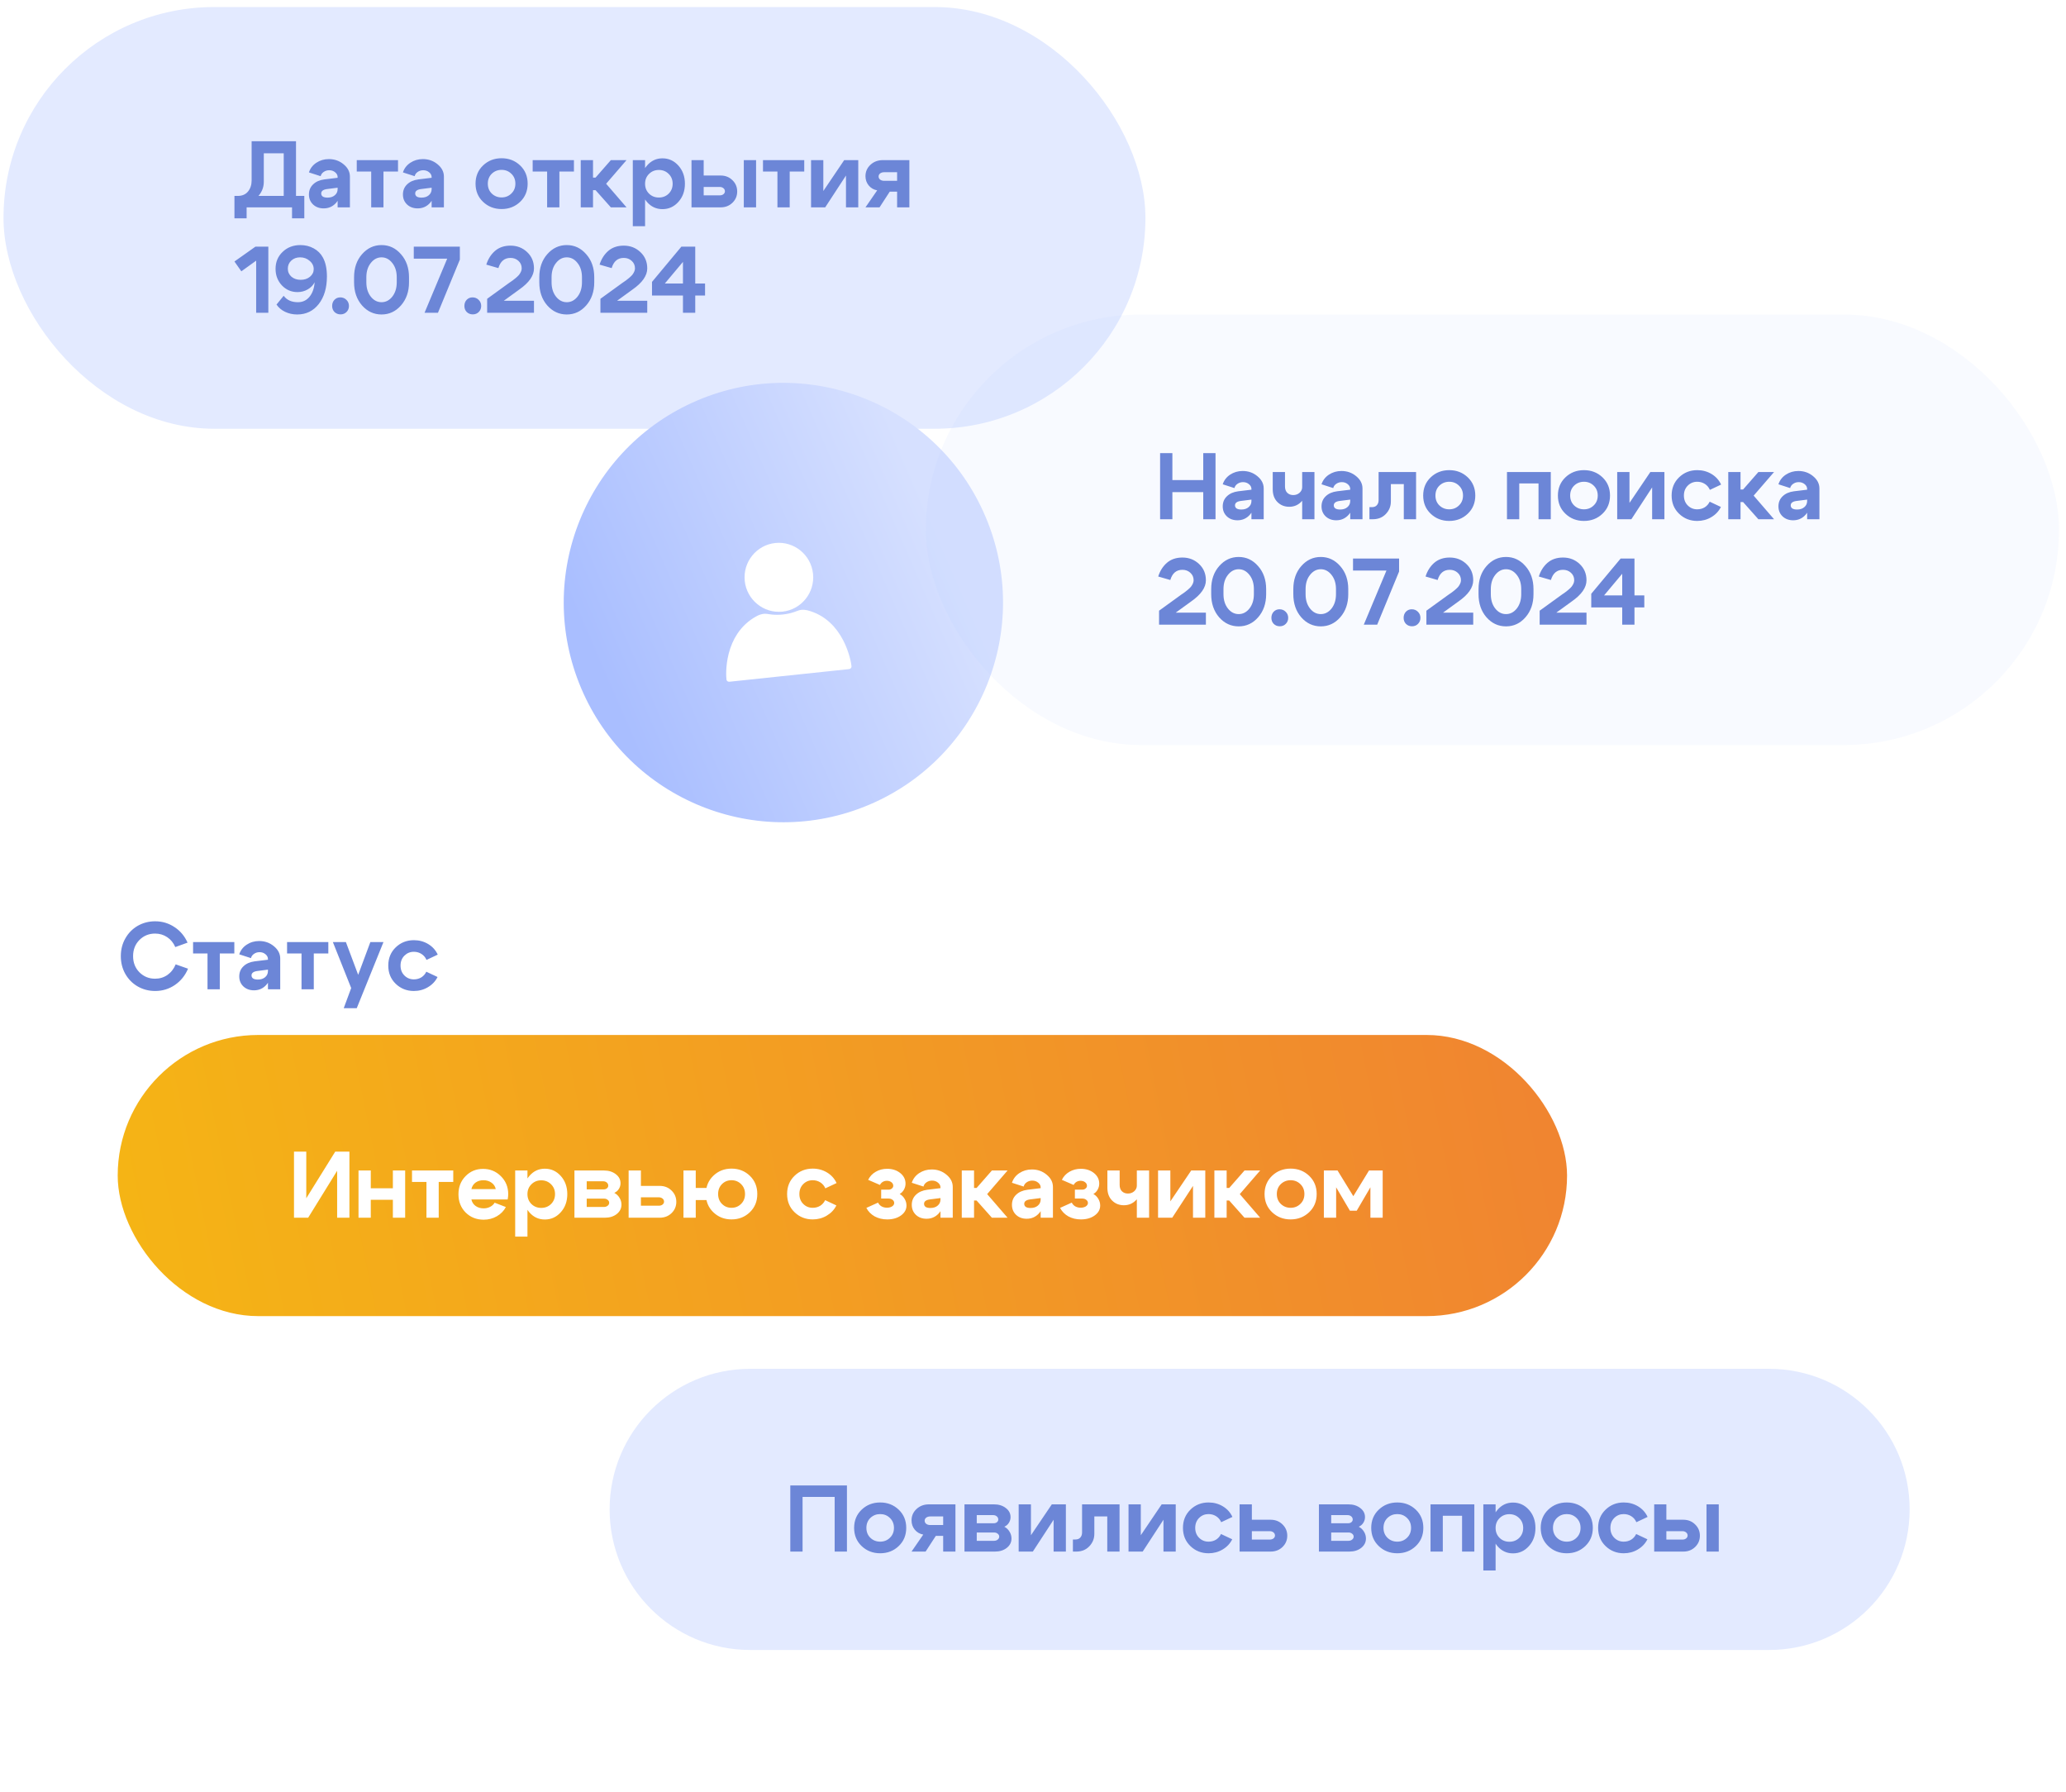 <?xml version="1.0" encoding="UTF-8"?> <svg xmlns="http://www.w3.org/2000/svg" width="196" height="170" viewBox="0 0 196 170" fill="none"><rect x="0.333" y="0.667" width="108.333" height="40" rx="20" fill="#E3EAFF"></rect><path d="M22.242 18.583H28.87V20.706H27.705V19.667H23.397V20.706H22.242V18.583ZM22.546 18.583C22.97 18.583 23.296 18.446 23.523 18.171C23.756 17.89 23.872 17.538 23.872 17.114V13.397H28.082V19.658H26.917V14.543H25.027V17.239C25.027 17.825 24.803 18.329 24.356 18.753C23.914 19.177 23.34 19.389 22.636 19.389H22.376L22.242 18.583H22.546ZM32.031 17.804L31.046 17.929C30.664 17.977 30.473 18.117 30.473 18.35C30.473 18.476 30.523 18.574 30.625 18.646C30.733 18.711 30.882 18.744 31.073 18.744C31.36 18.744 31.589 18.67 31.762 18.52C31.942 18.371 32.031 18.174 32.031 17.929H32.345C32.345 18.455 32.19 18.893 31.879 19.246C31.569 19.592 31.177 19.765 30.706 19.765C30.3 19.765 29.965 19.643 29.703 19.398C29.44 19.147 29.308 18.831 29.308 18.449C29.308 18.061 29.44 17.741 29.703 17.49C29.965 17.233 30.323 17.075 30.777 17.016L32.031 16.863V16.801C32.031 16.622 31.954 16.469 31.798 16.344C31.643 16.212 31.455 16.147 31.234 16.147C31.037 16.147 30.861 16.201 30.706 16.308C30.556 16.41 30.461 16.544 30.419 16.711L29.308 16.353C29.428 15.977 29.661 15.672 30.007 15.439C30.359 15.206 30.756 15.09 31.198 15.09C31.736 15.09 32.201 15.254 32.596 15.582C32.996 15.911 33.196 16.299 33.196 16.747V19.667H32.031V17.804ZM37.759 15.188V16.272H36.38V19.667H35.216V16.272H33.845V15.188H37.759ZM40.949 17.804L39.964 17.929C39.581 17.977 39.39 18.117 39.39 18.35C39.39 18.476 39.441 18.574 39.542 18.646C39.65 18.711 39.799 18.744 39.99 18.744C40.277 18.744 40.507 18.67 40.68 18.52C40.859 18.371 40.949 18.174 40.949 17.929H41.262C41.262 18.455 41.107 18.893 40.797 19.246C40.486 19.592 40.095 19.765 39.623 19.765C39.217 19.765 38.883 19.643 38.62 19.398C38.357 19.147 38.226 18.831 38.226 18.449C38.226 18.061 38.357 17.741 38.62 17.49C38.883 17.233 39.241 17.075 39.695 17.016L40.949 16.863V16.801C40.949 16.622 40.871 16.469 40.716 16.344C40.561 16.212 40.373 16.147 40.152 16.147C39.955 16.147 39.778 16.201 39.623 16.308C39.474 16.41 39.378 16.544 39.337 16.711L38.226 16.353C38.345 15.977 38.578 15.672 38.925 15.439C39.277 15.206 39.674 15.09 40.116 15.09C40.653 15.09 41.119 15.254 41.513 15.582C41.913 15.911 42.113 16.299 42.113 16.747V19.667H40.949V17.804ZM46.655 16.478C46.404 16.723 46.279 17.037 46.279 17.419C46.279 17.801 46.404 18.114 46.655 18.359C46.911 18.604 47.222 18.726 47.586 18.726C47.95 18.726 48.258 18.604 48.509 18.359C48.766 18.114 48.894 17.801 48.894 17.419C48.894 17.037 48.766 16.723 48.509 16.478C48.258 16.233 47.95 16.111 47.586 16.111C47.222 16.111 46.911 16.233 46.655 16.478ZM45.831 19.147C45.353 18.694 45.114 18.117 45.114 17.419C45.114 16.72 45.353 16.144 45.831 15.69C46.308 15.236 46.894 15.009 47.586 15.009C48.279 15.009 48.864 15.236 49.342 15.69C49.819 16.144 50.058 16.72 50.058 17.419C50.058 18.117 49.819 18.694 49.342 19.147C48.864 19.601 48.279 19.828 47.586 19.828C46.894 19.828 46.308 19.601 45.831 19.147ZM54.449 15.188V16.272H53.069V19.667H51.905V16.272H50.534V15.188H54.449ZM55.094 19.667V15.188H56.259V16.845H56.5L57.951 15.188H59.438L57.504 17.428L59.438 19.667H57.951L56.5 18.037H56.259V19.667H55.094ZM60.034 15.188H61.198V21.458H60.034V15.188ZM61.575 16.496C61.324 16.741 61.198 17.051 61.198 17.428C61.198 17.804 61.324 18.117 61.575 18.368C61.825 18.613 62.136 18.735 62.506 18.735C62.876 18.735 63.187 18.613 63.438 18.368C63.688 18.117 63.814 17.804 63.814 17.428C63.814 17.051 63.688 16.741 63.438 16.496C63.187 16.245 62.876 16.12 62.506 16.12C62.136 16.12 61.825 16.245 61.575 16.496ZM61.377 19.156C60.983 18.696 60.786 18.12 60.786 17.428C60.786 16.735 60.983 16.162 61.377 15.708C61.772 15.248 62.261 15.018 62.846 15.018C63.444 15.018 63.948 15.248 64.36 15.708C64.772 16.168 64.978 16.741 64.978 17.428C64.978 18.114 64.772 18.688 64.36 19.147C63.948 19.607 63.444 19.837 62.846 19.837C62.261 19.837 61.772 19.61 61.377 19.156ZM70.564 19.667V15.188H71.729V19.667H70.564ZM68.28 17.732H66.758V18.529H68.28C68.424 18.529 68.54 18.493 68.63 18.422C68.725 18.344 68.773 18.252 68.773 18.144C68.773 18.025 68.725 17.926 68.63 17.849C68.534 17.771 68.418 17.732 68.28 17.732ZM68.37 16.648C68.812 16.648 69.182 16.795 69.481 17.087C69.785 17.38 69.937 17.738 69.937 18.162C69.937 18.586 69.785 18.944 69.481 19.237C69.182 19.523 68.812 19.667 68.37 19.667H65.602V15.188H66.758V16.648H68.37ZM76.298 15.188V16.272H74.919V19.667H73.755V16.272H72.384V15.188H76.298ZM81.422 19.667H80.258V16.648L78.287 19.667H76.944V15.188H78.108V18.117L80.088 15.188H81.422V19.667ZM83.88 17.15H85.108V16.335H83.88C83.725 16.335 83.597 16.374 83.495 16.451C83.4 16.529 83.352 16.625 83.352 16.738C83.352 16.857 83.4 16.956 83.495 17.034C83.597 17.111 83.725 17.15 83.88 17.15ZM84.409 18.18L83.442 19.667H82.107L83.218 18.055C82.889 17.995 82.621 17.84 82.412 17.589C82.209 17.338 82.107 17.045 82.107 16.711C82.107 16.281 82.265 15.92 82.582 15.627C82.898 15.335 83.289 15.188 83.755 15.188H86.272V19.667H85.108V18.18H84.409ZM25.457 23.397V29.667H24.302V24.723L22.896 25.735L22.242 24.803L24.23 23.397H25.457ZM26.912 28.055C27.211 28.461 27.662 28.664 28.265 28.664C28.713 28.664 29.077 28.493 29.358 28.153C29.644 27.807 29.808 27.347 29.85 26.774C29.701 27.06 29.48 27.287 29.187 27.454C28.895 27.622 28.572 27.705 28.22 27.705C27.641 27.705 27.148 27.493 26.742 27.069C26.342 26.639 26.142 26.117 26.142 25.502C26.142 24.851 26.366 24.314 26.814 23.89C27.262 23.46 27.823 23.245 28.498 23.245C28.963 23.245 29.384 23.349 29.761 23.558C30.143 23.767 30.432 24.054 30.629 24.418C30.886 24.884 31.015 25.484 31.015 26.218C31.015 27.305 30.755 28.18 30.235 28.843C29.716 29.5 29.035 29.828 28.193 29.828C27.781 29.828 27.399 29.744 27.047 29.577C26.7 29.41 26.429 29.18 26.232 28.887L26.912 28.055ZM29.761 25.529C29.761 25.218 29.632 24.956 29.375 24.741C29.125 24.52 28.823 24.409 28.471 24.409C28.136 24.409 27.859 24.511 27.638 24.714C27.417 24.917 27.306 25.174 27.306 25.484C27.306 25.788 27.42 26.042 27.647 26.245C27.88 26.442 28.172 26.541 28.524 26.541C28.877 26.541 29.169 26.445 29.402 26.254C29.641 26.057 29.761 25.815 29.761 25.529ZM31.51 29.022C31.51 28.789 31.582 28.595 31.725 28.44C31.875 28.284 32.06 28.207 32.281 28.207C32.513 28.207 32.708 28.284 32.863 28.44C33.024 28.595 33.105 28.789 33.105 29.022C33.105 29.249 33.027 29.44 32.872 29.595C32.722 29.744 32.534 29.819 32.307 29.819C32.081 29.819 31.889 29.744 31.734 29.595C31.585 29.44 31.51 29.249 31.51 29.022ZM34.755 26.774C34.755 27.323 34.895 27.777 35.175 28.135C35.456 28.488 35.796 28.664 36.197 28.664C36.597 28.664 36.937 28.488 37.218 28.135C37.498 27.777 37.639 27.323 37.639 26.774V26.299C37.639 25.75 37.498 25.299 37.218 24.947C36.937 24.588 36.597 24.409 36.197 24.409C35.796 24.409 35.456 24.588 35.175 24.947C34.895 25.299 34.755 25.75 34.755 26.299V26.774ZM33.59 26.774V26.299C33.59 25.415 33.841 24.687 34.343 24.114C34.85 23.534 35.468 23.245 36.197 23.245C36.925 23.245 37.54 23.534 38.042 24.114C38.549 24.687 38.803 25.415 38.803 26.299V26.774C38.803 27.657 38.549 28.389 38.042 28.968C37.54 29.541 36.925 29.828 36.197 29.828C35.468 29.828 34.85 29.541 34.343 28.968C33.841 28.389 33.59 27.657 33.59 26.774ZM41.548 29.667H40.276L42.425 24.535H39.255V23.397H43.626V24.624L41.548 29.667ZM44.056 29.022C44.056 28.789 44.127 28.595 44.27 28.44C44.42 28.284 44.605 28.207 44.826 28.207C45.059 28.207 45.253 28.284 45.408 28.44C45.569 28.595 45.65 28.789 45.65 29.022C45.65 29.249 45.572 29.44 45.417 29.595C45.268 29.744 45.08 29.819 44.853 29.819C44.626 29.819 44.435 29.744 44.279 29.595C44.13 29.44 44.056 29.249 44.056 29.022ZM50.658 25.457C50.658 26.144 50.193 26.812 49.261 27.463L47.792 28.529H50.658V29.667H46.216V28.341L48.294 26.836C48.467 26.717 48.584 26.636 48.643 26.595C48.709 26.547 48.81 26.466 48.948 26.353C49.085 26.233 49.184 26.138 49.243 26.066C49.303 25.988 49.36 25.896 49.414 25.788C49.467 25.675 49.494 25.565 49.494 25.457C49.494 25.165 49.39 24.926 49.181 24.741C48.978 24.555 48.727 24.463 48.428 24.463C47.855 24.463 47.473 24.785 47.282 25.43L46.135 25.099C46.303 24.567 46.577 24.134 46.959 23.8C47.348 23.466 47.837 23.299 48.428 23.299C49.049 23.299 49.575 23.502 50.005 23.908C50.441 24.314 50.658 24.83 50.658 25.457ZM52.327 26.774C52.327 27.323 52.467 27.777 52.748 28.135C53.029 28.488 53.369 28.664 53.769 28.664C54.169 28.664 54.51 28.488 54.79 28.135C55.071 27.777 55.211 27.323 55.211 26.774V26.299C55.211 25.75 55.071 25.299 54.79 24.947C54.51 24.588 54.169 24.409 53.769 24.409C53.369 24.409 53.029 24.588 52.748 24.947C52.467 25.299 52.327 25.75 52.327 26.299V26.774ZM51.163 26.774V26.299C51.163 25.415 51.413 24.687 51.915 24.114C52.423 23.534 53.041 23.245 53.769 23.245C54.498 23.245 55.113 23.534 55.614 24.114C56.122 24.687 56.376 25.415 56.376 26.299V26.774C56.376 27.657 56.122 28.389 55.614 28.968C55.113 29.541 54.498 29.828 53.769 29.828C53.041 29.828 52.423 29.541 51.915 28.968C51.413 28.389 51.163 27.657 51.163 26.774ZM61.404 25.457C61.404 26.144 60.938 26.812 60.007 27.463L58.538 28.529H61.404V29.667H56.962V28.341L59.04 26.836C59.213 26.717 59.329 26.636 59.389 26.595C59.455 26.547 59.556 26.466 59.693 26.353C59.831 26.233 59.929 26.138 59.989 26.066C60.049 25.988 60.105 25.896 60.159 25.788C60.213 25.675 60.24 25.565 60.24 25.457C60.24 25.165 60.135 24.926 59.926 24.741C59.723 24.555 59.472 24.463 59.174 24.463C58.601 24.463 58.218 24.785 58.028 25.43L56.881 25.099C57.048 24.567 57.323 24.134 57.705 23.8C58.093 23.466 58.583 23.299 59.174 23.299C59.795 23.299 60.32 23.502 60.75 23.908C61.186 24.314 61.404 24.83 61.404 25.457ZM63.073 26.89H64.792V24.839L63.073 26.89ZM65.957 23.397V26.89H66.888V28.028H65.957V29.667H64.792V28.028H61.855V26.738L64.64 23.397H65.957Z" fill="#6C86D7"></path><path d="M11.892 92.382C11.605 91.875 11.462 91.311 11.462 90.689C11.462 90.069 11.605 89.507 11.892 89.006C12.179 88.498 12.57 88.101 13.065 87.814C13.567 87.528 14.119 87.384 14.722 87.384C15.391 87.384 16 87.567 16.549 87.931C17.099 88.289 17.514 88.782 17.794 89.409L16.63 89.83C16.457 89.43 16.2 89.116 15.86 88.889C15.52 88.662 15.137 88.549 14.713 88.549C14.128 88.549 13.633 88.752 13.226 89.158C12.826 89.564 12.626 90.074 12.626 90.689C12.626 91.305 12.826 91.815 13.226 92.221C13.633 92.627 14.128 92.83 14.713 92.83C15.149 92.83 15.54 92.711 15.887 92.472C16.233 92.227 16.493 91.893 16.666 91.469L17.839 91.881C17.565 92.531 17.147 93.048 16.585 93.43C16.03 93.806 15.409 93.995 14.722 93.995C14.119 93.995 13.567 93.851 13.065 93.565C12.57 93.278 12.179 92.884 11.892 92.382ZM22.231 89.355V90.439H20.852V93.833H19.687V90.439H18.317V89.355H22.231ZM25.42 91.97L24.435 92.096C24.053 92.143 23.862 92.284 23.862 92.517C23.862 92.642 23.913 92.74 24.014 92.812C24.122 92.878 24.271 92.911 24.462 92.911C24.749 92.911 24.978 92.836 25.152 92.687C25.331 92.537 25.42 92.341 25.42 92.096H25.734C25.734 92.621 25.578 93.06 25.268 93.412C24.957 93.759 24.566 93.932 24.095 93.932C23.689 93.932 23.354 93.809 23.092 93.565C22.829 93.314 22.698 92.997 22.698 92.615C22.698 92.227 22.829 91.908 23.092 91.657C23.354 91.4 23.713 91.242 24.166 91.182L25.42 91.03V90.967C25.42 90.788 25.343 90.636 25.187 90.51C25.032 90.379 24.844 90.313 24.623 90.313C24.426 90.313 24.25 90.367 24.095 90.475C23.945 90.576 23.85 90.71 23.808 90.877L22.698 90.519C22.817 90.143 23.05 89.839 23.396 89.606C23.748 89.373 24.145 89.256 24.587 89.256C25.125 89.256 25.59 89.421 25.985 89.749C26.385 90.077 26.585 90.466 26.585 90.913V93.833H25.42V91.97ZM31.148 89.355V90.439H29.769V93.833H28.605V90.439H27.234V89.355H31.148ZM35.135 89.355H36.38L33.845 95.625H32.609L33.317 93.717L31.579 89.355H32.815L33.98 92.463L35.135 89.355ZM38.366 90.645C38.121 90.889 37.999 91.203 37.999 91.585C37.999 91.967 38.121 92.281 38.366 92.526C38.611 92.77 38.91 92.893 39.262 92.893C39.525 92.893 39.761 92.83 39.969 92.705C40.178 92.573 40.337 92.394 40.444 92.167L41.51 92.669C41.307 93.075 41.003 93.397 40.596 93.636C40.197 93.875 39.752 93.995 39.262 93.995C38.587 93.995 38.014 93.768 37.542 93.314C37.071 92.86 36.835 92.284 36.835 91.585C36.835 90.886 37.071 90.31 37.542 89.856C38.014 89.403 38.587 89.176 39.262 89.176C39.764 89.176 40.217 89.298 40.623 89.543C41.029 89.788 41.331 90.122 41.528 90.546L40.462 91.048C40.361 90.809 40.202 90.621 39.987 90.483C39.773 90.346 39.531 90.277 39.262 90.277C38.91 90.277 38.611 90.4 38.366 90.645Z" fill="#6C86D7"></path><rect x="11.166" y="98.167" width="137.5" height="26.667" rx="13.333" fill="url(#paint0_linear_2019_2000)"></rect><path d="M33.149 115.5H31.984V111.049L29.235 115.5H27.891V109.23H29.056V113.655L31.805 109.23H33.149V115.5ZM34.012 115.5V111.022H35.176V112.706H37.272V111.022H38.437V115.5H37.272V113.798H35.176V115.5H34.012ZM43.001 111.022V112.105H41.621V115.5H40.457V112.105H39.087V111.022H43.001ZM47.032 112.786C46.978 112.529 46.844 112.326 46.629 112.177C46.414 112.022 46.157 111.944 45.859 111.944C45.572 111.944 45.325 112.019 45.115 112.168C44.913 112.317 44.781 112.523 44.721 112.786H47.032ZM44.721 113.771C44.781 114.034 44.916 114.24 45.124 114.389C45.339 114.539 45.593 114.613 45.886 114.613C46.107 114.613 46.31 114.566 46.495 114.47C46.686 114.374 46.829 114.243 46.925 114.076L47.991 114.488C47.8 114.852 47.513 115.145 47.131 115.366C46.755 115.581 46.34 115.688 45.886 115.688C45.205 115.688 44.635 115.461 44.175 115.007C43.721 114.548 43.494 113.971 43.494 113.279C43.494 112.586 43.718 112.013 44.166 111.559C44.614 111.099 45.166 110.869 45.823 110.869C46.492 110.869 47.056 111.099 47.516 111.559C47.982 112.019 48.215 112.589 48.215 113.27C48.215 113.413 48.197 113.58 48.161 113.771H44.721ZM48.875 111.022H50.039V117.291H48.875V111.022ZM50.416 112.329C50.165 112.574 50.039 112.885 50.039 113.261C50.039 113.637 50.165 113.95 50.416 114.201C50.666 114.446 50.977 114.569 51.347 114.569C51.717 114.569 52.028 114.446 52.279 114.201C52.529 113.95 52.655 113.637 52.655 113.261C52.655 112.885 52.529 112.574 52.279 112.329C52.028 112.079 51.717 111.953 51.347 111.953C50.977 111.953 50.666 112.079 50.416 112.329ZM50.219 114.989C49.825 114.53 49.627 113.953 49.627 113.261C49.627 112.568 49.825 111.995 50.219 111.541C50.613 111.081 51.102 110.851 51.688 110.851C52.285 110.851 52.789 111.081 53.201 111.541C53.613 112.001 53.819 112.574 53.819 113.261C53.819 113.948 53.613 114.521 53.201 114.981C52.789 115.44 52.285 115.67 51.688 115.67C51.102 115.67 50.613 115.443 50.219 114.989ZM57.211 112.043H55.661V112.813H57.274C57.393 112.813 57.495 112.78 57.578 112.714C57.662 112.643 57.704 112.559 57.704 112.464C57.704 112.338 57.656 112.237 57.56 112.159C57.471 112.082 57.354 112.043 57.211 112.043ZM57.301 113.691H55.661V114.479H57.301C57.438 114.479 57.554 114.44 57.65 114.362C57.745 114.285 57.793 114.192 57.793 114.085C57.793 113.971 57.745 113.879 57.65 113.807C57.56 113.73 57.444 113.691 57.301 113.691ZM57.39 115.5H54.497V111.022H57.301C57.748 111.022 58.122 111.138 58.42 111.371C58.719 111.598 58.868 111.884 58.868 112.231C58.868 112.428 58.814 112.61 58.707 112.777C58.605 112.938 58.462 113.061 58.277 113.144C58.486 113.252 58.65 113.407 58.77 113.61C58.895 113.807 58.958 114.025 58.958 114.264C58.958 114.616 58.808 114.912 58.51 115.151C58.211 115.384 57.838 115.5 57.39 115.5ZM62.495 113.565H60.803V114.362H62.495C62.639 114.362 62.758 114.327 62.854 114.255C62.949 114.177 62.997 114.085 62.997 113.977C62.997 113.858 62.949 113.759 62.854 113.682C62.758 113.604 62.639 113.565 62.495 113.565ZM62.585 112.482C63.033 112.482 63.406 112.628 63.705 112.92C64.009 113.213 64.161 113.571 64.161 113.995C64.161 114.419 64.009 114.777 63.705 115.07C63.406 115.357 63.033 115.5 62.585 115.5H59.638V111.022H60.803V112.482H62.585ZM68.127 113.252C68.127 113.634 68.25 113.948 68.495 114.192C68.74 114.437 69.041 114.56 69.399 114.56C69.758 114.56 70.059 114.437 70.304 114.192C70.555 113.948 70.68 113.634 70.68 113.252C70.68 112.87 70.555 112.556 70.304 112.311C70.059 112.067 69.758 111.944 69.399 111.944C69.041 111.944 68.74 112.067 68.495 112.311C68.25 112.556 68.127 112.87 68.127 113.252ZM66.963 113.252C66.963 112.553 67.199 111.977 67.671 111.523C68.142 111.069 68.719 110.843 69.399 110.843C70.086 110.843 70.665 111.069 71.137 111.523C71.609 111.977 71.844 112.553 71.844 113.252C71.844 113.95 71.609 114.527 71.137 114.981C70.665 115.434 70.086 115.661 69.399 115.661C68.719 115.661 68.142 115.434 67.671 114.981C67.199 114.527 66.963 113.95 66.963 113.252ZM67.142 112.679V113.825H66.005V115.5H64.84V111.022H66.005V112.679H67.142ZM76.204 112.311C75.959 112.556 75.837 112.87 75.837 113.252C75.837 113.634 75.959 113.948 76.204 114.192C76.448 114.437 76.747 114.56 77.099 114.56C77.362 114.56 77.598 114.497 77.807 114.371C78.016 114.24 78.174 114.061 78.282 113.834L79.347 114.336C79.144 114.742 78.84 115.064 78.434 115.303C78.034 115.542 77.589 115.661 77.099 115.661C76.425 115.661 75.851 115.434 75.38 114.981C74.908 114.527 74.672 113.95 74.672 113.252C74.672 112.553 74.908 111.977 75.38 111.523C75.851 111.069 76.425 110.843 77.099 110.843C77.601 110.843 78.055 110.965 78.461 111.21C78.867 111.455 79.168 111.789 79.365 112.213L78.299 112.714C78.198 112.476 78.04 112.288 77.825 112.15C77.61 112.013 77.368 111.944 77.099 111.944C76.747 111.944 76.448 112.067 76.204 112.311ZM82.36 111.908C82.522 111.58 82.763 111.323 83.086 111.138C83.408 110.953 83.766 110.86 84.161 110.86C84.656 110.86 85.071 110.995 85.406 111.263C85.74 111.532 85.907 111.867 85.907 112.267C85.907 112.47 85.856 112.661 85.755 112.84C85.659 113.013 85.525 113.15 85.352 113.252C85.549 113.359 85.704 113.512 85.818 113.709C85.937 113.906 85.997 114.118 85.997 114.345C85.997 114.721 85.823 115.034 85.477 115.285C85.131 115.536 84.695 115.661 84.169 115.661C83.728 115.661 83.331 115.566 82.978 115.375C82.632 115.178 82.369 114.909 82.19 114.569L83.301 114.067C83.372 114.216 83.483 114.336 83.632 114.425C83.787 114.509 83.958 114.551 84.143 114.551C84.34 114.551 84.504 114.509 84.635 114.425C84.767 114.336 84.832 114.228 84.832 114.103C84.832 113.983 84.782 113.885 84.68 113.807C84.579 113.724 84.45 113.682 84.295 113.682H83.596V112.84H84.295C84.42 112.84 84.525 112.804 84.608 112.732C84.698 112.661 84.743 112.574 84.743 112.473C84.743 112.335 84.683 112.222 84.564 112.132C84.45 112.043 84.307 111.998 84.134 111.998C83.99 111.998 83.859 112.034 83.74 112.105C83.626 112.177 83.54 112.273 83.48 112.392L82.36 111.908ZM89.223 113.637L88.238 113.762C87.856 113.81 87.665 113.95 87.665 114.183C87.665 114.309 87.715 114.407 87.817 114.479C87.924 114.545 88.074 114.577 88.265 114.577C88.551 114.577 88.781 114.503 88.954 114.354C89.133 114.204 89.223 114.007 89.223 113.762H89.537C89.537 114.288 89.381 114.727 89.071 115.079C88.76 115.425 88.369 115.599 87.897 115.599C87.491 115.599 87.157 115.476 86.894 115.231C86.632 114.981 86.5 114.664 86.5 114.282C86.5 113.894 86.632 113.574 86.894 113.324C87.157 113.067 87.515 112.909 87.969 112.849L89.223 112.697V112.634C89.223 112.455 89.145 112.302 88.99 112.177C88.835 112.046 88.647 111.98 88.426 111.98C88.229 111.98 88.053 112.034 87.897 112.141C87.748 112.243 87.653 112.377 87.611 112.544L86.5 112.186C86.62 111.81 86.853 111.505 87.199 111.272C87.551 111.04 87.948 110.923 88.39 110.923C88.927 110.923 89.393 111.087 89.787 111.416C90.187 111.744 90.387 112.132 90.387 112.58V115.5H89.223V113.637ZM91.243 115.5V111.022H92.407V112.679H92.649L94.1 111.022H95.587L93.652 113.261L95.587 115.5H94.1L92.649 113.87H92.407V115.5H91.243ZM98.727 113.637L97.741 113.762C97.359 113.81 97.168 113.95 97.168 114.183C97.168 114.309 97.219 114.407 97.32 114.479C97.428 114.545 97.577 114.577 97.768 114.577C98.055 114.577 98.285 114.503 98.458 114.354C98.637 114.204 98.727 114.007 98.727 113.762H99.04C99.04 114.288 98.885 114.727 98.574 115.079C98.264 115.425 97.873 115.599 97.401 115.599C96.995 115.599 96.66 115.476 96.398 115.231C96.135 114.981 96.004 114.664 96.004 114.282C96.004 113.894 96.135 113.574 96.398 113.324C96.66 113.067 97.019 112.909 97.473 112.849L98.727 112.697V112.634C98.727 112.455 98.649 112.302 98.494 112.177C98.338 112.046 98.15 111.98 97.929 111.98C97.732 111.98 97.556 112.034 97.401 112.141C97.252 112.243 97.156 112.377 97.114 112.544L96.004 112.186C96.123 111.81 96.356 111.505 96.702 111.272C97.055 111.04 97.452 110.923 97.894 110.923C98.431 110.923 98.897 111.087 99.291 111.416C99.691 111.744 99.891 112.132 99.891 112.58V115.5H98.727V113.637ZM100.738 111.908C100.899 111.58 101.141 111.323 101.463 111.138C101.786 110.953 102.144 110.86 102.538 110.86C103.033 110.86 103.448 110.995 103.783 111.263C104.117 111.532 104.284 111.867 104.284 112.267C104.284 112.47 104.234 112.661 104.132 112.84C104.037 113.013 103.902 113.15 103.729 113.252C103.926 113.359 104.081 113.512 104.195 113.709C104.314 113.906 104.374 114.118 104.374 114.345C104.374 114.721 104.201 115.034 103.855 115.285C103.508 115.536 103.072 115.661 102.547 115.661C102.105 115.661 101.708 115.566 101.356 115.375C101.009 115.178 100.747 114.909 100.567 114.569L101.678 114.067C101.75 114.216 101.86 114.336 102.009 114.425C102.165 114.509 102.335 114.551 102.52 114.551C102.717 114.551 102.881 114.509 103.013 114.425C103.144 114.336 103.21 114.228 103.21 114.103C103.21 113.983 103.159 113.885 103.057 113.807C102.956 113.724 102.827 113.682 102.672 113.682H101.974V112.84H102.672C102.798 112.84 102.902 112.804 102.986 112.732C103.075 112.661 103.12 112.574 103.12 112.473C103.12 112.335 103.06 112.222 102.941 112.132C102.827 112.043 102.684 111.998 102.511 111.998C102.368 111.998 102.236 112.034 102.117 112.105C102.003 112.177 101.917 112.273 101.857 112.392L100.738 111.908ZM109.015 111.022V115.5H107.851V111.022H109.015ZM106.221 111.022V112.392C106.221 112.649 106.293 112.849 106.436 112.992C106.585 113.135 106.773 113.207 107 113.207C107.239 113.207 107.439 113.135 107.6 112.992C107.768 112.843 107.851 112.664 107.851 112.455H108.308C108.308 112.98 108.147 113.422 107.824 113.78C107.502 114.139 107.102 114.318 106.624 114.318C106.176 114.318 105.803 114.168 105.504 113.87C105.206 113.571 105.057 113.168 105.057 112.661V111.022H106.221ZM114.344 115.5H113.179V112.482L111.209 115.5H109.865V111.022H111.03V113.95L113.009 111.022H114.344V115.5ZM115.207 115.5V111.022H116.372V112.679H116.614L118.065 111.022H119.551L117.617 113.261L119.551 115.5H118.065L116.614 113.87H116.372V115.5H115.207ZM121.509 112.311C121.258 112.556 121.132 112.87 121.132 113.252C121.132 113.634 121.258 113.948 121.509 114.192C121.765 114.437 122.076 114.56 122.44 114.56C122.804 114.56 123.112 114.437 123.363 114.192C123.619 113.948 123.748 113.634 123.748 113.252C123.748 112.87 123.619 112.556 123.363 112.311C123.112 112.067 122.804 111.944 122.44 111.944C122.076 111.944 121.765 112.067 121.509 112.311ZM120.685 114.981C120.207 114.527 119.968 113.95 119.968 113.252C119.968 112.553 120.207 111.977 120.685 111.523C121.162 111.069 121.748 110.843 122.44 110.843C123.133 110.843 123.718 111.069 124.196 111.523C124.673 111.977 124.912 112.553 124.912 113.252C124.912 113.95 124.673 114.527 124.196 114.981C123.718 115.434 123.133 115.661 122.44 115.661C121.748 115.661 121.162 115.434 120.685 114.981ZM125.594 115.5V111.022H126.893L128.389 113.458L129.876 111.022H131.174V115.5H130.01V112.616L128.711 114.837H128.066L126.759 112.616V115.5H125.594Z" fill="white"></path><path d="M57.834 143.167C57.834 135.803 63.803 129.833 71.167 129.833H167.833C175.197 129.833 181.167 135.803 181.167 143.167V143.167C181.167 150.53 175.197 156.5 167.833 156.5H71.167C63.803 156.5 57.834 150.53 57.834 143.167V143.167Z" fill="#E3EAFF"></path><path d="M74.975 140.897H80.349V147.167H79.184V141.981H76.139V147.167H74.975V140.897ZM82.57 143.978C82.32 144.223 82.194 144.536 82.194 144.919C82.194 145.301 82.32 145.614 82.57 145.859C82.827 146.104 83.138 146.226 83.502 146.226C83.866 146.226 84.174 146.104 84.424 145.859C84.681 145.614 84.81 145.301 84.81 144.919C84.81 144.536 84.681 144.223 84.424 143.978C84.174 143.733 83.866 143.611 83.502 143.611C83.138 143.611 82.827 143.733 82.57 143.978ZM81.746 146.647C81.269 146.193 81.03 145.617 81.03 144.919C81.03 144.22 81.269 143.644 81.746 143.19C82.224 142.736 82.809 142.509 83.502 142.509C84.195 142.509 84.78 142.736 85.257 143.19C85.735 143.644 85.974 144.22 85.974 144.919C85.974 145.617 85.735 146.193 85.257 146.647C84.78 147.101 84.195 147.328 83.502 147.328C82.809 147.328 82.224 147.101 81.746 146.647ZM88.251 144.65H89.478V143.835H88.251C88.095 143.835 87.967 143.874 87.865 143.951C87.77 144.029 87.722 144.124 87.722 144.238C87.722 144.357 87.77 144.456 87.865 144.533C87.967 144.611 88.095 144.65 88.251 144.65ZM88.779 145.68L87.812 147.167H86.477L87.588 145.555C87.259 145.495 86.991 145.34 86.782 145.089C86.579 144.838 86.477 144.545 86.477 144.211C86.477 143.781 86.635 143.42 86.952 143.127C87.268 142.835 87.659 142.688 88.125 142.688H90.642V147.167H89.478V145.68H88.779ZM94.214 143.709H92.664V144.48H94.276C94.396 144.48 94.497 144.447 94.581 144.381C94.665 144.31 94.706 144.226 94.706 144.13C94.706 144.005 94.659 143.904 94.563 143.826C94.473 143.748 94.357 143.709 94.214 143.709ZM94.303 145.357H92.664V146.146H94.303C94.441 146.146 94.557 146.107 94.653 146.029C94.748 145.952 94.796 145.859 94.796 145.752C94.796 145.638 94.748 145.546 94.653 145.474C94.563 145.396 94.447 145.357 94.303 145.357ZM94.393 147.167H91.5V142.688H94.303C94.751 142.688 95.124 142.805 95.423 143.038C95.721 143.265 95.871 143.551 95.871 143.898C95.871 144.095 95.817 144.277 95.709 144.444C95.608 144.605 95.465 144.728 95.279 144.811C95.489 144.919 95.653 145.074 95.772 145.277C95.897 145.474 95.96 145.692 95.96 145.931C95.96 146.283 95.811 146.579 95.512 146.817C95.214 147.05 94.841 147.167 94.393 147.167ZM101.119 147.167H99.955V144.148L97.984 147.167H96.641V142.688H97.805V145.617L99.785 142.688H101.119V147.167ZM102.019 146.02C102.222 146.02 102.377 145.961 102.485 145.841C102.598 145.716 102.655 145.555 102.655 145.357V142.688H106.211V147.167H105.046V143.835H103.819V145.483C103.819 145.943 103.658 146.34 103.335 146.674C103.019 147.003 102.61 147.167 102.108 147.167H101.786V146.02H102.019ZM111.541 147.167H110.377V144.148L108.406 147.167H107.063V142.688H108.227V145.617L110.207 142.688H111.541V147.167ZM113.757 143.978C113.513 144.223 113.39 144.536 113.39 144.919C113.39 145.301 113.513 145.614 113.757 145.859C114.002 146.104 114.301 146.226 114.653 146.226C114.916 146.226 115.152 146.164 115.361 146.038C115.57 145.907 115.728 145.728 115.835 145.501L116.901 146.002C116.698 146.408 116.394 146.731 115.988 146.97C115.588 147.209 115.143 147.328 114.653 147.328C113.978 147.328 113.405 147.101 112.933 146.647C112.462 146.193 112.226 145.617 112.226 144.919C112.226 144.22 112.462 143.644 112.933 143.19C113.405 142.736 113.978 142.509 114.653 142.509C115.155 142.509 115.608 142.632 116.014 142.876C116.421 143.121 116.722 143.456 116.919 143.88L115.853 144.381C115.752 144.142 115.594 143.954 115.379 143.817C115.164 143.68 114.922 143.611 114.653 143.611C114.301 143.611 114.002 143.733 113.757 143.978ZM120.456 145.232H118.763V146.029H120.456C120.599 146.029 120.718 145.993 120.814 145.922C120.909 145.844 120.957 145.752 120.957 145.644C120.957 145.525 120.909 145.426 120.814 145.349C120.718 145.271 120.599 145.232 120.456 145.232ZM120.545 144.148C120.993 144.148 121.366 144.295 121.665 144.587C121.969 144.88 122.122 145.238 122.122 145.662C122.122 146.086 121.969 146.444 121.665 146.737C121.366 147.023 120.993 147.167 120.545 147.167H117.598V142.688H118.763V144.148H120.545ZM127.839 143.709H126.29V144.48H127.902C128.021 144.48 128.123 144.447 128.206 144.381C128.29 144.31 128.332 144.226 128.332 144.13C128.332 144.005 128.284 143.904 128.188 143.826C128.099 143.748 127.982 143.709 127.839 143.709ZM127.929 145.357H126.29V146.146H127.929C128.066 146.146 128.182 146.107 128.278 146.029C128.373 145.952 128.421 145.859 128.421 145.752C128.421 145.638 128.373 145.546 128.278 145.474C128.188 145.396 128.072 145.357 127.929 145.357ZM128.018 147.167H125.125V142.688H127.929C128.376 142.688 128.75 142.805 129.048 143.038C129.347 143.265 129.496 143.551 129.496 143.898C129.496 144.095 129.442 144.277 129.335 144.444C129.233 144.605 129.09 144.728 128.905 144.811C129.114 144.919 129.278 145.074 129.398 145.277C129.523 145.474 129.586 145.692 129.586 145.931C129.586 146.283 129.436 146.579 129.138 146.817C128.839 147.05 128.466 147.167 128.018 147.167ZM131.628 143.978C131.377 144.223 131.251 144.536 131.251 144.919C131.251 145.301 131.377 145.614 131.628 145.859C131.884 146.104 132.195 146.226 132.559 146.226C132.923 146.226 133.231 146.104 133.482 145.859C133.738 145.614 133.867 145.301 133.867 144.919C133.867 144.536 133.738 144.223 133.482 143.978C133.231 143.733 132.923 143.611 132.559 143.611C132.195 143.611 131.884 143.733 131.628 143.978ZM130.804 146.647C130.326 146.193 130.087 145.617 130.087 144.919C130.087 144.22 130.326 143.644 130.804 143.19C131.281 142.736 131.866 142.509 132.559 142.509C133.252 142.509 133.837 142.736 134.315 143.19C134.792 143.644 135.031 144.22 135.031 144.919C135.031 145.617 134.792 146.193 134.315 146.647C133.837 147.101 133.252 147.328 132.559 147.328C131.866 147.328 131.281 147.101 130.804 146.647ZM139.869 142.688V147.167H138.705V143.772H136.878V147.167H135.713V142.688H139.869ZM140.723 142.688H141.887V148.958H140.723V142.688ZM142.264 143.996C142.013 144.241 141.887 144.551 141.887 144.928C141.887 145.304 142.013 145.617 142.264 145.868C142.514 146.113 142.825 146.235 143.195 146.235C143.565 146.235 143.876 146.113 144.127 145.868C144.377 145.617 144.503 145.304 144.503 144.928C144.503 144.551 144.377 144.241 144.127 143.996C143.876 143.745 143.565 143.62 143.195 143.62C142.825 143.62 142.514 143.745 142.264 143.996ZM142.067 146.656C141.673 146.196 141.475 145.62 141.475 144.928C141.475 144.235 141.673 143.662 142.067 143.208C142.461 142.748 142.95 142.518 143.536 142.518C144.133 142.518 144.637 142.748 145.049 143.208C145.461 143.668 145.667 144.241 145.667 144.928C145.667 145.614 145.461 146.187 145.049 146.647C144.637 147.107 144.133 147.337 143.536 147.337C142.95 147.337 142.461 147.11 142.067 146.656ZM147.707 143.978C147.456 144.223 147.33 144.536 147.33 144.919C147.33 145.301 147.456 145.614 147.707 145.859C147.963 146.104 148.274 146.226 148.638 146.226C149.002 146.226 149.31 146.104 149.561 145.859C149.817 145.614 149.946 145.301 149.946 144.919C149.946 144.536 149.817 144.223 149.561 143.978C149.31 143.733 149.002 143.611 148.638 143.611C148.274 143.611 147.963 143.733 147.707 143.978ZM146.883 146.647C146.405 146.193 146.166 145.617 146.166 144.919C146.166 144.22 146.405 143.644 146.883 143.19C147.36 142.736 147.945 142.509 148.638 142.509C149.331 142.509 149.916 142.736 150.394 143.19C150.871 143.644 151.11 144.22 151.11 144.919C151.11 145.617 150.871 146.193 150.394 146.647C149.916 147.101 149.331 147.328 148.638 147.328C147.945 147.328 147.36 147.101 146.883 146.647ZM153.145 143.978C152.9 144.223 152.778 144.536 152.778 144.919C152.778 145.301 152.9 145.614 153.145 145.859C153.39 146.104 153.688 146.226 154.04 146.226C154.303 146.226 154.539 146.164 154.748 146.038C154.957 145.907 155.115 145.728 155.223 145.501L156.289 146.002C156.086 146.408 155.781 146.731 155.375 146.97C154.975 147.209 154.53 147.328 154.04 147.328C153.366 147.328 152.793 147.101 152.321 146.647C151.849 146.193 151.613 145.617 151.613 144.919C151.613 144.22 151.849 143.644 152.321 143.19C152.793 142.736 153.366 142.509 154.04 142.509C154.542 142.509 154.996 142.632 155.402 142.876C155.808 143.121 156.109 143.456 156.307 143.88L155.241 144.381C155.139 144.142 154.981 143.954 154.766 143.817C154.551 143.68 154.309 143.611 154.04 143.611C153.688 143.611 153.39 143.733 153.145 143.978ZM161.894 147.167V142.688H163.058V147.167H161.894ZM159.61 145.232H158.087V146.029H159.61C159.753 146.029 159.87 145.993 159.959 145.922C160.055 145.844 160.103 145.752 160.103 145.644C160.103 145.525 160.055 145.426 159.959 145.349C159.864 145.271 159.747 145.232 159.61 145.232ZM159.7 144.148C160.142 144.148 160.512 144.295 160.81 144.587C161.115 144.88 161.267 145.238 161.267 145.662C161.267 146.086 161.115 146.444 160.81 146.737C160.512 147.023 160.142 147.167 159.7 147.167H156.932V142.688H158.087V144.148H159.7Z" fill="#6C86D7"></path><circle cx="74.319" cy="57.152" r="20.834" transform="rotate(-23.003 74.319 57.152)" fill="url(#paint1_linear_2019_2000)"></circle><path d="M79.989 60.725C79.643 60.061 79.218 59.494 78.724 59.041C78.114 58.48 77.399 58.092 76.598 57.888C76.597 57.888 76.596 57.887 76.595 57.887C76.418 57.844 76.252 57.828 76.103 57.837L76.1 57.837C75.882 57.849 75.696 57.92 75.532 57.983C75.47 58.007 75.411 58.03 75.351 58.049C75.351 58.05 75.35 58.05 75.349 58.05C74.687 58.275 73.937 58.361 73.237 58.291C73.236 58.291 73.234 58.291 73.232 58.291C73.15 58.285 73.067 58.272 72.98 58.258C72.86 58.239 72.737 58.22 72.603 58.216C72.268 58.205 71.937 58.352 71.718 58.477C71.002 58.877 70.409 59.426 69.954 60.109C69.587 60.66 69.309 61.299 69.129 62.007C68.824 63.209 68.889 64.252 68.923 64.466C68.936 64.543 68.986 64.608 69.057 64.64C69.125 64.67 69.184 64.664 69.281 64.654L69.29 64.653C70.766 64.497 72.813 64.281 74.981 64.052C76.156 63.928 77.356 63.802 78.466 63.685C79.16 63.611 79.82 63.542 80.415 63.478L80.42 63.478C80.443 63.475 80.463 63.473 80.481 63.472C80.559 63.464 80.657 63.455 80.727 63.368C80.768 63.318 80.787 63.255 80.782 63.191C80.764 62.955 80.578 61.857 79.989 60.725L79.989 60.725Z" fill="white"></path><path d="M74.236 58.014C76.022 57.825 77.32 56.212 77.131 54.417C76.941 52.622 75.334 51.316 73.549 51.504C71.763 51.693 70.465 53.306 70.654 55.101C70.844 56.896 72.451 58.202 74.236 58.014Z" fill="white"></path><g filter="url(#filter0_b_2019_2000)"><rect x="87.834" y="29.833" width="107.5" height="40.833" rx="20.417" fill="#AEC1FA" fill-opacity="0.08"></rect><path d="M110.058 49.25V42.98H111.223V45.533H114.151V42.98H115.316V49.25H114.151V46.679H111.223V49.25H110.058ZM118.723 47.387L117.737 47.512C117.355 47.56 117.164 47.7 117.164 47.933C117.164 48.059 117.215 48.157 117.316 48.229C117.424 48.295 117.573 48.328 117.764 48.328C118.051 48.328 118.281 48.253 118.454 48.103C118.633 47.954 118.723 47.757 118.723 47.512H119.036C119.036 48.038 118.881 48.477 118.57 48.829C118.26 49.175 117.869 49.349 117.397 49.349C116.991 49.349 116.657 49.226 116.394 48.981C116.131 48.73 116 48.414 116 48.032C116 47.644 116.131 47.324 116.394 47.074C116.657 46.817 117.015 46.658 117.469 46.599L118.723 46.447V46.384C118.723 46.205 118.645 46.053 118.49 45.927C118.334 45.796 118.146 45.73 117.925 45.73C117.728 45.73 117.552 45.784 117.397 45.891C117.248 45.993 117.152 46.127 117.11 46.294L116 45.936C116.119 45.56 116.352 45.255 116.698 45.022C117.051 44.79 117.448 44.673 117.89 44.673C118.427 44.673 118.893 44.837 119.287 45.166C119.687 45.494 119.887 45.882 119.887 46.33V49.25H118.723V47.387ZM124.701 44.772V49.25H123.537V44.772H124.701ZM121.907 44.772V46.142C121.907 46.399 121.979 46.599 122.122 46.742C122.271 46.885 122.459 46.957 122.686 46.957C122.925 46.957 123.125 46.885 123.286 46.742C123.453 46.593 123.537 46.414 123.537 46.205H123.994C123.994 46.73 123.833 47.172 123.51 47.53C123.188 47.889 122.788 48.068 122.31 48.068C121.862 48.068 121.489 47.918 121.19 47.62C120.892 47.321 120.743 46.918 120.743 46.411V44.772H121.907ZM128.095 47.387L127.11 47.512C126.727 47.56 126.536 47.7 126.536 47.933C126.536 48.059 126.587 48.157 126.689 48.229C126.796 48.295 126.945 48.328 127.137 48.328C127.423 48.328 127.653 48.253 127.826 48.103C128.005 47.954 128.095 47.757 128.095 47.512H128.408C128.408 48.038 128.253 48.477 127.943 48.829C127.632 49.175 127.241 49.349 126.769 49.349C126.363 49.349 126.029 49.226 125.766 48.981C125.503 48.73 125.372 48.414 125.372 48.032C125.372 47.644 125.503 47.324 125.766 47.074C126.029 46.817 126.387 46.658 126.841 46.599L128.095 46.447V46.384C128.095 46.205 128.017 46.053 127.862 45.927C127.707 45.796 127.519 45.73 127.298 45.73C127.101 45.73 126.925 45.784 126.769 45.891C126.62 45.993 126.524 46.127 126.483 46.294L125.372 45.936C125.491 45.56 125.724 45.255 126.071 45.022C126.423 44.79 126.82 44.673 127.262 44.673C127.799 44.673 128.265 44.837 128.659 45.166C129.059 45.494 129.259 45.882 129.259 46.33V49.25H128.095V47.387ZM130.151 48.103C130.354 48.103 130.509 48.044 130.616 47.924C130.73 47.799 130.787 47.638 130.787 47.441V44.772H134.342V49.25H133.178V45.918H131.951V47.566C131.951 48.026 131.79 48.423 131.467 48.757C131.151 49.086 130.742 49.25 130.24 49.25H129.918V48.103H130.151ZM136.556 46.061C136.305 46.306 136.18 46.62 136.18 47.002C136.18 47.384 136.305 47.697 136.556 47.942C136.813 48.187 137.123 48.309 137.488 48.309C137.852 48.309 138.159 48.187 138.41 47.942C138.667 47.697 138.795 47.384 138.795 47.002C138.795 46.62 138.667 46.306 138.41 46.061C138.159 45.817 137.852 45.694 137.488 45.694C137.123 45.694 136.813 45.817 136.556 46.061ZM135.732 48.73C135.254 48.277 135.016 47.7 135.016 47.002C135.016 46.303 135.254 45.727 135.732 45.273C136.21 44.819 136.795 44.593 137.488 44.593C138.18 44.593 138.765 44.819 139.243 45.273C139.721 45.727 139.96 46.303 139.96 47.002C139.96 47.7 139.721 48.277 139.243 48.73C138.765 49.184 138.18 49.411 137.488 49.411C136.795 49.411 136.21 49.184 135.732 48.73ZM147.122 44.772V49.25H145.958V45.855H144.131V49.25H142.966V44.772H147.122ZM149.338 46.061C149.087 46.306 148.961 46.62 148.961 47.002C148.961 47.384 149.087 47.697 149.338 47.942C149.594 48.187 149.905 48.309 150.269 48.309C150.633 48.309 150.941 48.187 151.192 47.942C151.448 47.697 151.577 47.384 151.577 47.002C151.577 46.62 151.448 46.306 151.192 46.061C150.941 45.817 150.633 45.694 150.269 45.694C149.905 45.694 149.594 45.817 149.338 46.061ZM148.514 48.73C148.036 48.277 147.797 47.7 147.797 47.002C147.797 46.303 148.036 45.727 148.514 45.273C148.991 44.819 149.576 44.593 150.269 44.593C150.962 44.593 151.547 44.819 152.025 45.273C152.502 45.727 152.741 46.303 152.741 47.002C152.741 47.7 152.502 48.277 152.025 48.73C151.547 49.184 150.962 49.411 150.269 49.411C149.576 49.411 148.991 49.184 148.514 48.73ZM157.902 49.25H156.737V46.232L154.767 49.25H153.423V44.772H154.588V47.7L156.567 44.772H157.902V49.25ZM160.118 46.061C159.873 46.306 159.751 46.62 159.751 47.002C159.751 47.384 159.873 47.697 160.118 47.942C160.363 48.187 160.661 48.309 161.014 48.309C161.276 48.309 161.512 48.247 161.721 48.121C161.93 47.99 162.088 47.811 162.196 47.584L163.262 48.086C163.059 48.492 162.754 48.814 162.348 49.053C161.948 49.292 161.503 49.411 161.014 49.411C160.339 49.411 159.766 49.184 159.294 48.73C158.822 48.277 158.586 47.7 158.586 47.002C158.586 46.303 158.822 45.727 159.294 45.273C159.766 44.819 160.339 44.593 161.014 44.593C161.515 44.593 161.969 44.715 162.375 44.96C162.781 45.205 163.083 45.539 163.28 45.963L162.214 46.465C162.112 46.226 161.954 46.038 161.739 45.9C161.524 45.763 161.282 45.694 161.014 45.694C160.661 45.694 160.363 45.817 160.118 46.061ZM163.959 49.25V44.772H165.123V46.429H165.365L166.816 44.772H168.303L166.368 47.011L168.303 49.25H166.816L165.365 47.62H165.123V49.25H163.959ZM171.442 47.387L170.457 47.512C170.075 47.56 169.884 47.7 169.884 47.933C169.884 48.059 169.935 48.157 170.036 48.229C170.144 48.295 170.293 48.328 170.484 48.328C170.771 48.328 171.001 48.253 171.174 48.103C171.353 47.954 171.442 47.757 171.442 47.512H171.756C171.756 48.038 171.601 48.477 171.29 48.829C170.98 49.175 170.589 49.349 170.117 49.349C169.711 49.349 169.376 49.226 169.114 48.981C168.851 48.73 168.72 48.414 168.72 48.032C168.72 47.644 168.851 47.324 169.114 47.074C169.376 46.817 169.735 46.658 170.189 46.599L171.442 46.447V46.384C171.442 46.205 171.365 46.053 171.21 45.927C171.054 45.796 170.866 45.73 170.645 45.73C170.448 45.73 170.272 45.784 170.117 45.891C169.968 45.993 169.872 46.127 169.83 46.294L168.72 45.936C168.839 45.56 169.072 45.255 169.418 45.022C169.771 44.79 170.168 44.673 170.61 44.673C171.147 44.673 171.613 44.837 172.007 45.166C172.407 45.494 172.607 45.882 172.607 46.33V49.25H171.442V47.387ZM114.402 55.04C114.402 55.727 113.936 56.396 113.005 57.047L111.536 58.112H114.402V59.25H109.96V57.924L112.038 56.42C112.211 56.3 112.327 56.22 112.387 56.178C112.453 56.13 112.554 56.05 112.691 55.936C112.829 55.817 112.927 55.721 112.987 55.649C113.047 55.572 113.103 55.479 113.157 55.372C113.211 55.258 113.238 55.148 113.238 55.04C113.238 54.748 113.133 54.509 112.924 54.324C112.721 54.139 112.471 54.046 112.172 54.046C111.599 54.046 111.217 54.369 111.026 55.014L109.879 54.682C110.046 54.151 110.321 53.718 110.703 53.383C111.091 53.049 111.581 52.882 112.172 52.882C112.793 52.882 113.318 53.085 113.748 53.491C114.184 53.897 114.402 54.413 114.402 55.04ZM116.071 56.357C116.071 56.906 116.211 57.36 116.492 57.718C116.772 58.071 117.113 58.247 117.513 58.247C117.913 58.247 118.253 58.071 118.534 57.718C118.814 57.36 118.955 56.906 118.955 56.357V55.882C118.955 55.333 118.814 54.882 118.534 54.53C118.253 54.172 117.913 53.992 117.513 53.992C117.113 53.992 116.772 54.172 116.492 54.53C116.211 54.882 116.071 55.333 116.071 55.882V56.357ZM114.906 56.357V55.882C114.906 54.999 115.157 54.27 115.659 53.697C116.166 53.118 116.784 52.828 117.513 52.828C118.241 52.828 118.856 53.118 119.358 53.697C119.865 54.27 120.119 54.999 120.119 55.882V56.357C120.119 57.241 119.865 57.972 119.358 58.551C118.856 59.125 118.241 59.411 117.513 59.411C116.784 59.411 116.166 59.125 115.659 58.551C115.157 57.972 114.906 57.241 114.906 56.357ZM120.616 58.605C120.616 58.372 120.687 58.178 120.831 58.023C120.98 57.868 121.165 57.79 121.386 57.79C121.619 57.79 121.813 57.868 121.968 58.023C122.129 58.178 122.21 58.372 122.21 58.605C122.21 58.832 122.132 59.023 121.977 59.178C121.828 59.328 121.64 59.402 121.413 59.402C121.186 59.402 120.995 59.328 120.84 59.178C120.69 59.023 120.616 58.832 120.616 58.605ZM123.86 56.357C123.86 56.906 124 57.36 124.281 57.718C124.562 58.071 124.902 58.247 125.302 58.247C125.702 58.247 126.042 58.071 126.323 57.718C126.604 57.36 126.744 56.906 126.744 56.357V55.882C126.744 55.333 126.604 54.882 126.323 54.53C126.042 54.172 125.702 53.992 125.302 53.992C124.902 53.992 124.562 54.172 124.281 54.53C124 54.882 123.86 55.333 123.86 55.882V56.357ZM122.696 56.357V55.882C122.696 54.999 122.946 54.27 123.448 53.697C123.955 53.118 124.573 52.828 125.302 52.828C126.03 52.828 126.645 53.118 127.147 53.697C127.655 54.27 127.908 54.999 127.908 55.882V56.357C127.908 57.241 127.655 57.972 127.147 58.551C126.645 59.125 126.03 59.411 125.302 59.411C124.573 59.411 123.955 59.125 123.448 58.551C122.946 57.972 122.696 57.241 122.696 56.357ZM130.653 59.25H129.381L131.531 54.118H128.36V52.98H132.731V54.207L130.653 59.25ZM133.161 58.605C133.161 58.372 133.233 58.178 133.376 58.023C133.525 57.868 133.71 57.79 133.931 57.79C134.164 57.79 134.358 57.868 134.513 58.023C134.675 58.178 134.755 58.372 134.755 58.605C134.755 58.832 134.678 59.023 134.522 59.178C134.373 59.328 134.185 59.402 133.958 59.402C133.731 59.402 133.54 59.328 133.385 59.178C133.236 59.023 133.161 58.832 133.161 58.605ZM139.764 55.04C139.764 55.727 139.298 56.396 138.367 57.047L136.898 58.112H139.764V59.25H135.321V57.924L137.399 56.42C137.573 56.3 137.689 56.22 137.749 56.178C137.814 56.13 137.916 56.05 138.053 55.936C138.191 55.817 138.289 55.721 138.349 55.649C138.409 55.572 138.465 55.479 138.519 55.372C138.573 55.258 138.6 55.148 138.6 55.04C138.6 54.748 138.495 54.509 138.286 54.324C138.083 54.139 137.832 54.046 137.534 54.046C136.961 54.046 136.578 54.369 136.387 55.014L135.241 54.682C135.408 54.151 135.683 53.718 136.065 53.383C136.453 53.049 136.943 52.882 137.534 52.882C138.155 52.882 138.68 53.085 139.11 53.491C139.546 53.897 139.764 54.413 139.764 55.04ZM141.433 56.357C141.433 56.906 141.573 57.36 141.853 57.718C142.134 58.071 142.474 58.247 142.875 58.247C143.275 58.247 143.615 58.071 143.896 57.718C144.176 57.36 144.317 56.906 144.317 56.357V55.882C144.317 55.333 144.176 54.882 143.896 54.53C143.615 54.172 143.275 53.992 142.875 53.992C142.474 53.992 142.134 54.172 141.853 54.53C141.573 54.882 141.433 55.333 141.433 55.882V56.357ZM140.268 56.357V55.882C140.268 54.999 140.519 54.27 141.021 53.697C141.528 53.118 142.146 52.828 142.875 52.828C143.603 52.828 144.218 53.118 144.72 53.697C145.227 54.27 145.481 54.999 145.481 55.882V56.357C145.481 57.241 145.227 57.972 144.72 58.551C144.218 59.125 143.603 59.411 142.875 59.411C142.146 59.411 141.528 59.125 141.021 58.551C140.519 57.972 140.268 57.241 140.268 56.357ZM150.51 55.04C150.51 55.727 150.044 56.396 149.112 57.047L147.643 58.112H150.51V59.25H146.067V57.924L148.145 56.42C148.318 56.3 148.435 56.22 148.494 56.178C148.56 56.13 148.662 56.05 148.799 55.936C148.936 55.817 149.035 55.721 149.094 55.649C149.154 55.572 149.211 55.479 149.265 55.372C149.318 55.258 149.345 55.148 149.345 55.04C149.345 54.748 149.241 54.509 149.032 54.324C148.829 54.139 148.578 54.046 148.279 54.046C147.706 54.046 147.324 54.369 147.133 55.014L145.986 54.682C146.154 54.151 146.428 53.718 146.81 53.383C147.199 53.049 147.688 52.882 148.279 52.882C148.9 52.882 149.426 53.085 149.856 53.491C150.292 53.897 150.51 54.413 150.51 55.04ZM152.178 56.473H153.898V54.422L152.178 56.473ZM155.062 52.98V56.473H155.994V57.611H155.062V59.25H153.898V57.611H150.96V56.321L153.746 52.98H155.062Z" fill="#6C86D7"></path></g><defs><filter id="filter0_b_2019_2000" x="73.616" y="15.616" width="135.934" height="69.268" filterUnits="userSpaceOnUse" color-interpolation-filters="sRGB"><feFlood flood-opacity="0" result="BackgroundImageFix"></feFlood><feGaussianBlur in="BackgroundImageFix" stdDeviation="7.109"></feGaussianBlur><feComposite in2="SourceAlpha" operator="in" result="effect1_backgroundBlur_2019_2000"></feComposite><feBlend mode="normal" in="SourceGraphic" in2="effect1_backgroundBlur_2019_2000" result="shape"></feBlend></filter><linearGradient id="paint0_linear_2019_2000" x1="7.539" y1="121.75" x2="152.41" y2="92.408" gradientUnits="userSpaceOnUse"><stop stop-color="#F5B614"></stop><stop offset="1" stop-color="#F08232"></stop></linearGradient><linearGradient id="paint1_linear_2019_2000" x1="55.599" y1="42.682" x2="90.397" y2="42.371" gradientUnits="userSpaceOnUse"><stop stop-color="#A9BEFF"></stop><stop offset="1" stop-color="#D6E0FF"></stop></linearGradient></defs></svg> 